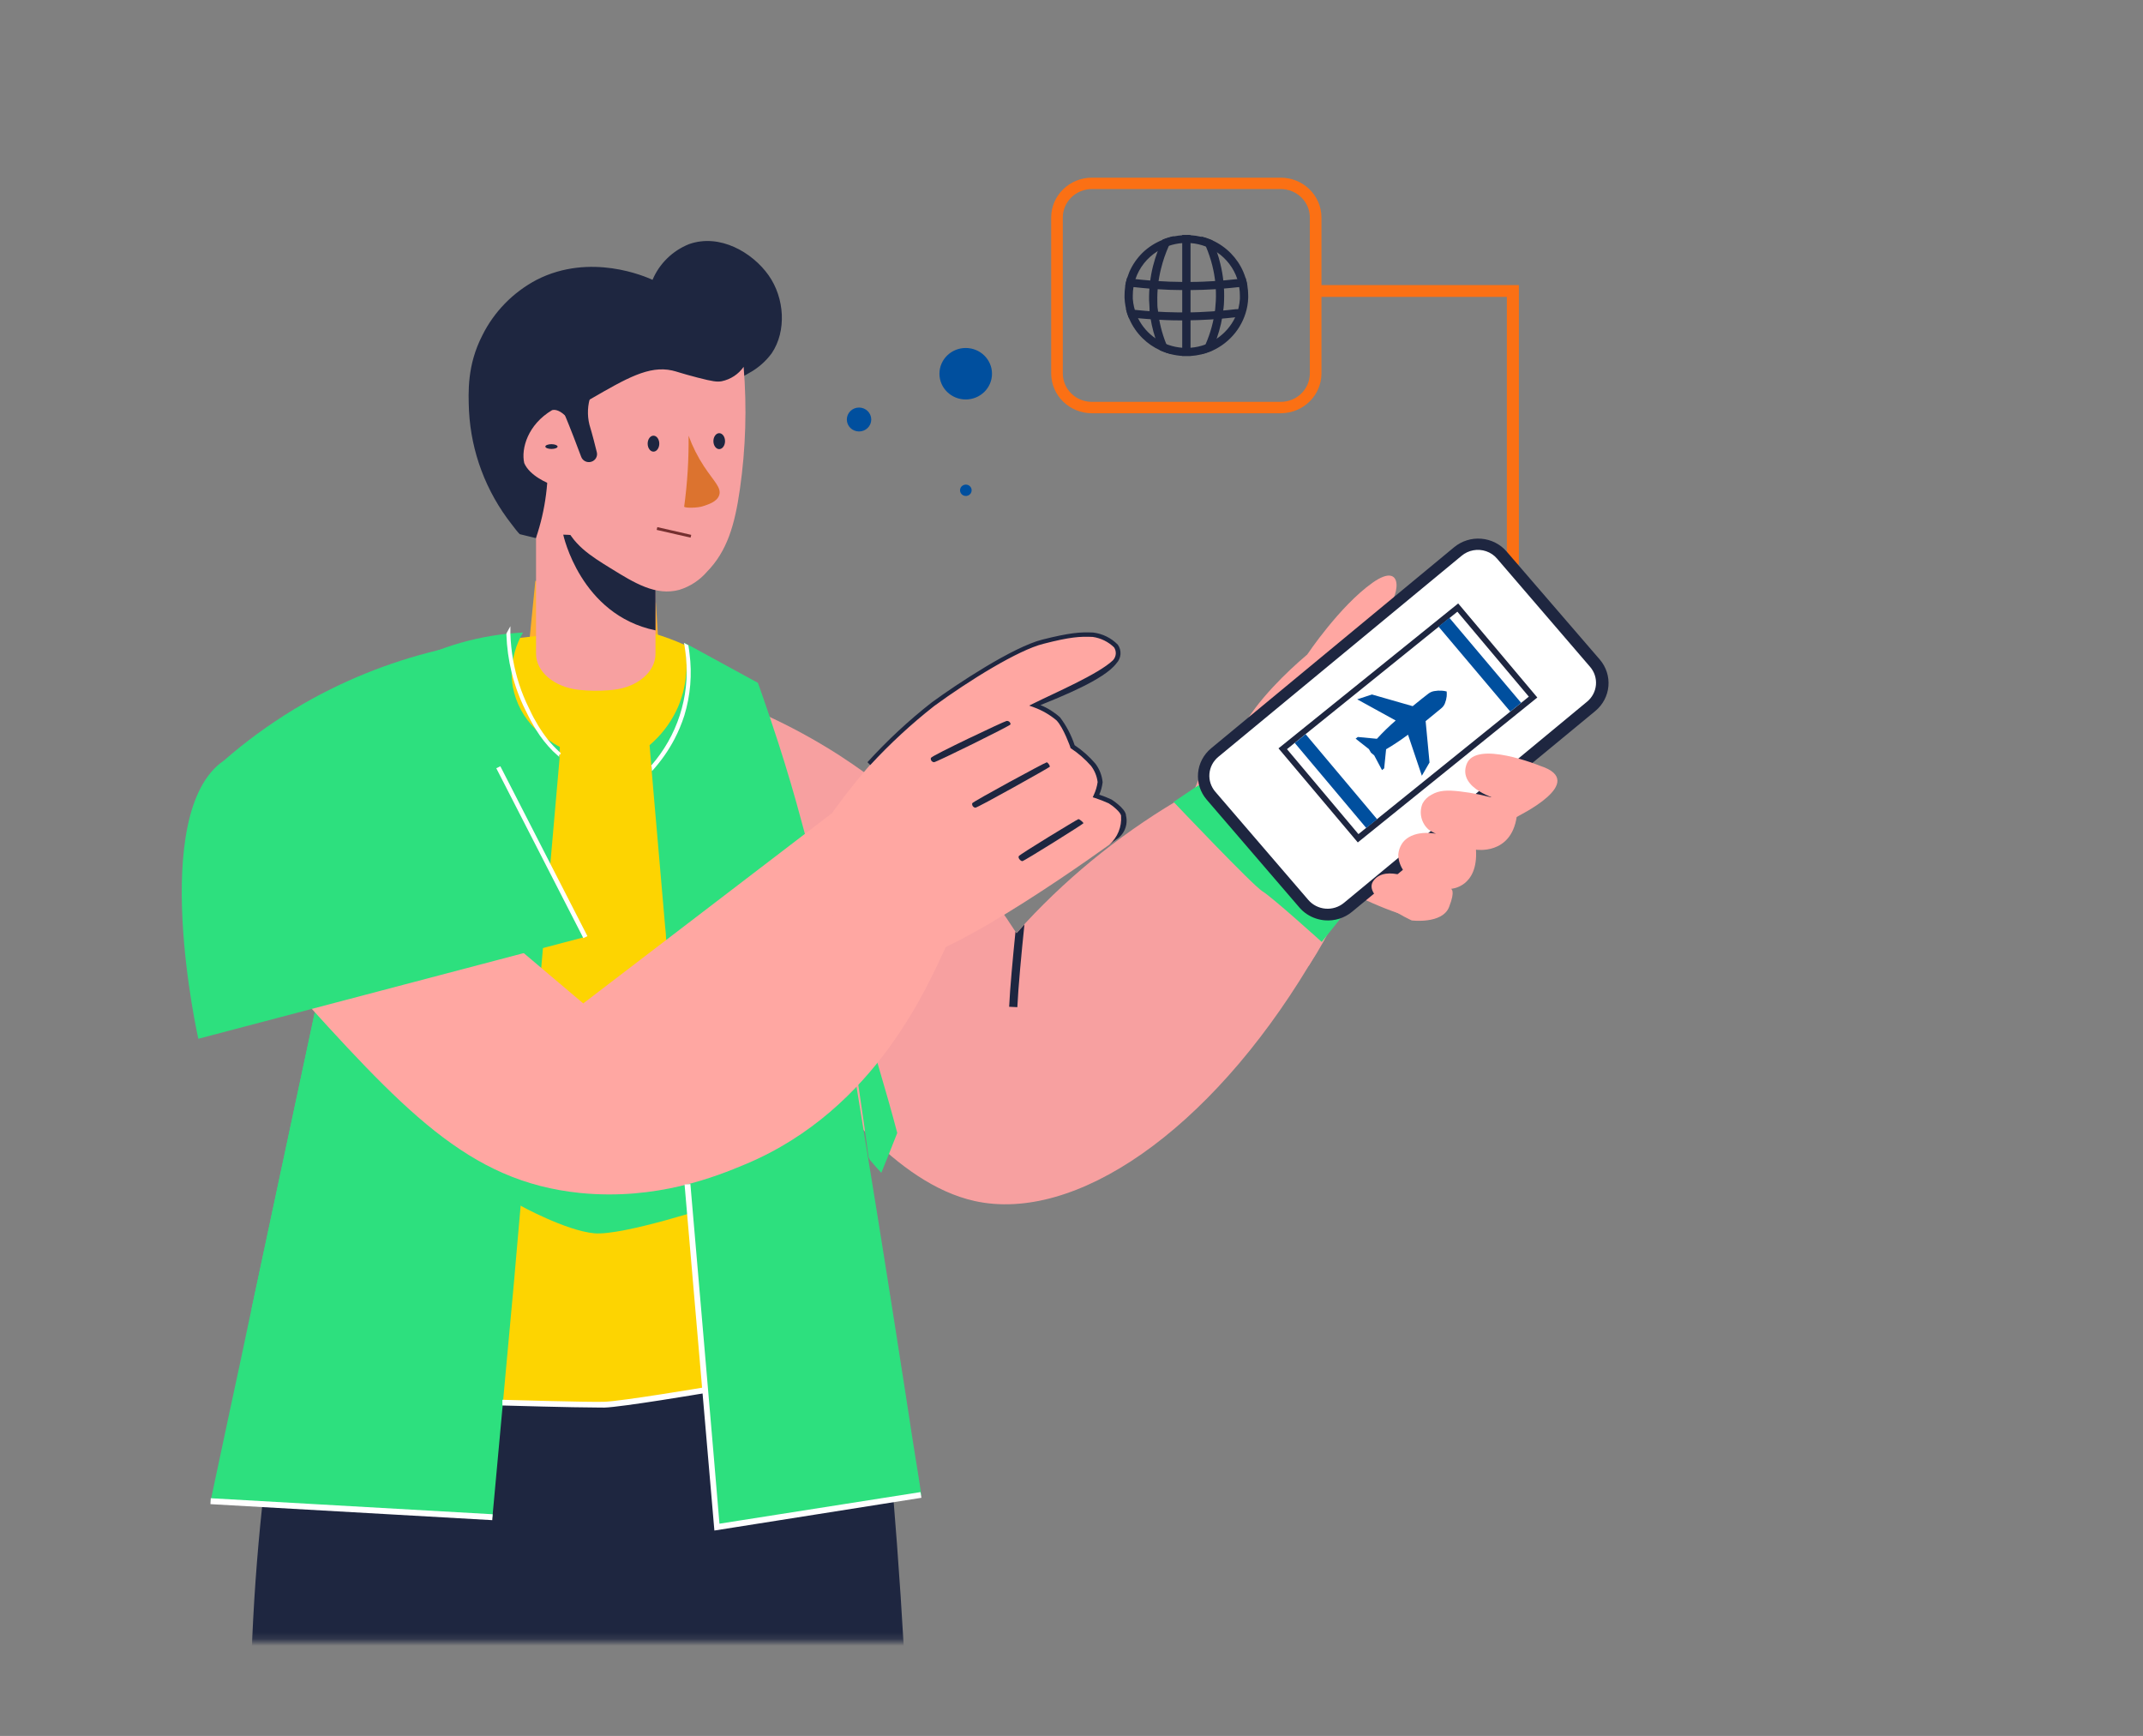 <svg width="321" height="260" viewBox="0 0 321 260" fill="none" xmlns="http://www.w3.org/2000/svg">
<rect x="0" y="0" width="321" height="260" fill="#808080" stroke="none"/>
<g clip-path="url(#clip0_7341_1662)">
<path d="M227.514 84.58H225.712V44.47H196.574V42.696H227.514V84.58Z" fill="#FB7014"/>
<path d="M191.888 61.894H163.508C161.908 61.883 160.377 61.256 159.244 60.149C158.112 59.041 157.47 57.542 157.456 55.975V32.538C157.467 30.97 158.109 29.469 159.241 28.359C160.374 27.25 161.907 26.622 163.508 26.611H191.888C193.49 26.622 195.023 27.25 196.155 28.359C197.288 29.469 197.929 30.97 197.941 32.538V55.975C197.927 57.542 197.285 59.041 196.152 60.149C195.02 61.256 193.489 61.883 191.888 61.894ZM163.508 28.317C162.369 28.328 161.279 28.776 160.473 29.566C159.667 30.355 159.209 31.422 159.198 32.538V55.975C159.211 57.09 159.67 58.155 160.476 58.943C161.281 59.73 162.37 60.177 163.508 60.188H191.888C193.027 60.177 194.115 59.73 194.921 58.943C195.727 58.155 196.185 57.09 196.199 55.975V32.538C196.188 31.422 195.73 30.355 194.924 29.566C194.118 28.776 193.028 28.328 191.888 28.317H163.508Z" fill="#FB7014"/>
<path d="M186.837 42.756C186.776 42.378 186.688 42.005 186.576 41.638C186.477 41.331 186.364 41.024 186.236 40.717C185.343 38.64 183.695 36.96 181.612 36.001H181.525L181.351 35.924C180.897 35.737 180.428 35.586 179.949 35.472C179.432 35.346 178.904 35.266 178.373 35.233H177.127C176.695 35.264 176.264 35.321 175.839 35.404C175.267 35.524 174.707 35.695 174.167 35.916C173.046 36.355 172.025 37.007 171.162 37.835C170.317 38.663 169.64 39.641 169.168 40.717C169.046 41.024 168.933 41.331 168.829 41.638C168.572 42.488 168.443 43.37 168.445 44.257V44.598C168.461 45.016 168.507 45.432 168.585 45.843L168.663 46.235C168.759 46.671 168.89 47.099 169.055 47.515C169.055 47.608 169.133 47.702 169.168 47.788C169.637 48.868 170.314 49.85 171.162 50.679C171.919 51.421 172.804 52.027 173.775 52.47L174.123 52.623C174.539 52.795 174.967 52.937 175.403 53.05C175.974 53.19 176.557 53.279 177.145 53.314H178.39C178.907 53.282 179.42 53.205 179.923 53.084C180.417 52.972 180.901 52.818 181.368 52.623L181.569 52.538C182.933 51.92 184.124 50.989 185.041 49.823C185.959 48.658 186.575 47.292 186.837 45.843C186.912 45.432 186.955 45.016 186.968 44.598V44.257C186.97 43.754 186.926 43.251 186.837 42.756ZM182.23 50.739C181.713 51.083 181.158 51.369 180.576 51.591C179.855 51.86 179.098 52.027 178.329 52.086H177.084C175.682 51.979 174.333 51.514 173.172 50.737C172.011 49.961 171.078 48.9 170.466 47.66C170.264 47.247 170.098 46.819 169.969 46.38C169.969 46.261 169.9 46.133 169.873 46.005C169.778 45.592 169.714 45.173 169.682 44.751V44.248C169.681 43.822 169.716 43.397 169.786 42.977C169.849 42.574 169.948 42.178 170.083 41.792C170.661 40.074 171.827 38.604 173.383 37.63C173.906 37.299 174.467 37.029 175.055 36.828C175.713 36.603 176.398 36.462 177.093 36.41H178.338C179.12 36.469 179.889 36.642 180.619 36.922C181.205 37.144 181.763 37.43 182.283 37.775C183.716 38.748 184.786 40.152 185.331 41.775C185.459 42.176 185.555 42.587 185.618 43.003C185.689 43.423 185.724 43.848 185.722 44.274V44.777C185.697 45.199 185.636 45.618 185.54 46.031C185.54 46.107 185.496 46.184 185.479 46.27C185.358 46.708 185.201 47.136 185.008 47.549C184.393 48.838 183.433 49.94 182.23 50.739Z" fill="#1E2640"/>
<path d="M174.698 51.532C174.899 52.035 175.125 52.529 175.369 53.033C174.933 52.92 174.505 52.778 174.089 52.606L173.741 52.453C173.488 51.856 173.262 51.259 173.061 50.653C172.631 49.33 172.339 47.967 172.19 46.585V46.218C172.19 45.809 172.13 45.365 172.121 44.99C172.093 43.267 172.289 41.547 172.704 39.873C172.895 39.119 173.127 38.376 173.401 37.647C173.645 36.982 173.906 36.393 174.15 35.882C174.69 35.661 175.25 35.49 175.822 35.37C175.604 35.762 175.343 36.223 175.073 36.845C174.58 37.946 174.19 39.088 173.906 40.257C173.504 41.858 173.32 43.504 173.357 45.152C173.357 45.562 173.357 46.005 173.436 46.38C173.606 48.147 174.031 49.882 174.698 51.532ZM183.354 45.007C183.354 45.408 183.311 45.809 183.267 46.21C183.107 47.744 182.765 49.255 182.248 50.713C182.039 51.318 181.796 51.915 181.526 52.504L181.325 52.598C180.858 52.792 180.374 52.946 179.88 53.058C180.141 52.564 180.376 52.069 180.585 51.566C181.32 49.886 181.804 48.11 182.022 46.295C182.066 45.894 182.1 45.442 182.118 45.067C182.202 43.292 182.026 41.514 181.595 39.788C181.35 38.804 181.026 37.84 180.629 36.905C180.394 36.334 180.141 35.83 179.923 35.412C180.402 35.526 180.871 35.677 181.325 35.864L181.587 35.975C181.822 36.513 182.066 37.11 182.292 37.775C182.475 38.295 182.64 38.858 182.788 39.481C183.235 41.289 183.425 43.148 183.354 45.007ZM178.33 35.199V53.314H177.084V35.191H177.694C177.912 35.174 178.129 35.182 178.33 35.199Z" fill="#1E2640"/>
<path d="M186.368 46.125C186.351 46.545 186.307 46.963 186.237 47.378C185.819 47.429 185.41 47.489 184.992 47.532H184.931C184.173 47.617 183.416 47.694 182.658 47.754L181.413 47.847C180.185 47.924 178.966 47.967 177.738 47.984H176.493C175.265 47.984 174.046 47.924 172.818 47.847L171.564 47.754L170.467 47.66L169.282 47.532H169.038C168.874 47.116 168.743 46.688 168.647 46.252L169.091 46.312L169.962 46.406C170.475 46.466 170.98 46.508 171.494 46.551C172.008 46.594 172.321 46.619 172.731 46.645C173.985 46.73 175.239 46.773 176.484 46.79H177.729C178.983 46.79 180.246 46.73 181.5 46.645L182.745 46.551C183.529 46.483 184.321 46.406 185.105 46.312H185.453L186.368 46.125ZM186.838 42.756V42.841L185.619 43.003H185.523C184.766 43.088 184.008 43.165 183.25 43.225L182.005 43.319C180.777 43.395 179.558 43.438 178.33 43.447H177.085C175.866 43.447 174.638 43.395 173.41 43.319L172.165 43.225C171.398 43.165 170.632 43.088 169.874 43.003H169.779L168.551 42.841V42.756C168.617 42.378 168.708 42.005 168.821 41.639L169.692 41.749L170.075 41.8C170.745 41.877 171.425 41.946 172.095 41.997L173.332 42.09C174.586 42.176 175.84 42.218 177.085 42.227H178.33C179.593 42.227 180.847 42.167 182.101 42.09L183.346 41.997L185.323 41.8L185.706 41.749L186.577 41.639C186.689 42.005 186.777 42.378 186.838 42.756Z" fill="#1E2640"/>
<path d="M144.655 59.83C146.829 59.83 148.591 58.104 148.591 55.975C148.591 53.846 146.829 52.12 144.655 52.12C142.481 52.12 140.719 53.846 140.719 55.975C140.719 58.104 142.481 59.83 144.655 59.83Z" fill="#004F9E"/>
<path d="M128.675 64.623C129.685 64.623 130.504 63.821 130.504 62.832C130.504 61.843 129.685 61.041 128.675 61.041C127.665 61.041 126.847 61.843 126.847 62.832C126.847 63.821 127.665 64.623 128.675 64.623Z" fill="#004F9E"/>
<path d="M145.543 73.433C145.543 73.602 145.492 73.767 145.397 73.907C145.301 74.047 145.165 74.157 145.006 74.221C144.847 74.286 144.672 74.303 144.503 74.27C144.334 74.237 144.179 74.156 144.057 74.036C143.935 73.917 143.852 73.765 143.818 73.6C143.785 73.434 143.802 73.263 143.868 73.107C143.934 72.951 144.046 72.818 144.189 72.724C144.332 72.63 144.5 72.58 144.672 72.58C144.903 72.58 145.125 72.67 145.288 72.83C145.452 72.99 145.543 73.207 145.543 73.433ZM-18.05 91.147C-18.05 91.959 -18.295 92.752 -18.756 93.427C-19.216 94.101 -19.87 94.627 -20.635 94.937C-21.401 95.248 -22.243 95.329 -23.055 95.171C-23.868 95.013 -24.614 94.622 -25.2 94.048C-25.786 93.474 -26.185 92.743 -26.346 91.948C-26.508 91.152 -26.425 90.327 -26.108 89.578C-25.791 88.828 -25.254 88.187 -24.565 87.737C-23.877 87.286 -23.067 87.045 -22.238 87.045C-21.127 87.045 -20.062 87.477 -19.276 88.247C-18.491 89.016 -18.05 90.059 -18.05 91.147ZM-41.318 99.957C-41.318 100.451 -41.467 100.934 -41.746 101.345C-42.025 101.756 -42.422 102.078 -42.887 102.269C-43.352 102.46 -43.864 102.513 -44.359 102.42C-44.854 102.327 -45.31 102.093 -45.67 101.748C-46.03 101.402 -46.278 100.96 -46.383 100.477C-46.487 99.994 -46.444 99.492 -46.258 99.033C-46.072 98.574 -45.752 98.179 -45.338 97.897C-44.924 97.616 -44.434 97.46 -43.931 97.45C-43.59 97.443 -43.251 97.503 -42.935 97.626C-42.618 97.749 -42.33 97.933 -42.086 98.166C-41.843 98.4 -41.65 98.678 -41.518 98.986C-41.386 99.294 -41.318 99.624 -41.318 99.957Z" fill="#004F9E"/>
<mask id="mask0_7341_1662" style="mask-type:luminance" maskUnits="userSpaceOnUse" x="-14" y="14" width="301" height="232">
<path d="M-13.425 14.193H287V245.807H-13.425V14.193Z" fill="white"/>
</mask>
<g mask="url(#mask0_7341_1662)">
<path d="M202.783 130.576C202.065 132.862 201.192 135.099 200.17 137.271C198.847 139.83 197.471 142.289 196.043 144.648C181.099 169.433 161.062 183.223 145.979 179.88C134.145 177.253 124.208 163.795 118.2 155.65C112.206 147.54 107.551 138.558 104.406 129.032C103.796 120.231 103.19 111.418 102.586 102.593C110.773 104.985 118.561 108.53 125.706 113.118C136.321 119.975 145.317 128.975 152.092 139.514L152.162 139.616L152.266 139.736C152.65 139.301 153.041 138.883 153.433 138.439C153.494 138.371 153.555 138.311 153.607 138.243C160.666 130.642 168.871 124.145 177.938 118.977L178.809 118.474L178.87 118.431H179.245C182.79 118.134 186.361 118.457 189.79 119.386C193.002 120.24 195.948 121.857 198.368 124.094C198.766 124.467 199.144 124.86 199.5 125.271C200.894 126.844 202.004 128.638 202.783 130.576Z" fill="#F7A0A0"/>
<path d="M153.45 138.465C152.989 142.908 152.527 147.846 152.388 150.849L151.16 150.789C151.291 148.034 151.691 143.667 152.109 139.54L152.179 139.642L152.284 139.761C152.667 139.326 153.059 138.891 153.45 138.465Z" fill="#1E2640"/>
<path d="M80.188 87.003C82.785 87.061 85.374 87.292 87.939 87.694C91.445 88.235 94.894 89.092 98.24 90.252C98.441 93.45 98.65 96.649 98.85 99.838L79.274 96.248L80.188 87.003Z" fill="#FFAF30"/>
<path d="M131.567 200.784C132.917 213.168 134.737 232.34 135.86 255.785C136.827 276.092 136.461 291.444 136.356 298.284C135.965 322.829 135.172 369.311 133.422 465.446C119.618 470.893 104.237 471.106 90.281 466.043C90.882 438.265 91.352 397.319 90.281 351.588C89.486 317.473 88.034 284.473 85.927 252.587L83.506 332.706C82.177 376.952 80.853 421.199 79.535 465.446C64.641 468.062 49.372 467.857 34.557 464.841C35.297 434.717 35.62 410.257 35.785 393.831C36.212 350.727 37.474 307.631 37.527 264.527C37.28 249.709 38.071 234.891 39.895 220.178L41.924 204.289L131.567 200.784Z" fill="#1E2640"/>
<path d="M41.855 204.451C73.379 212.289 92.981 211.053 105.234 208.281L131.802 201.927C131.802 201.927 130.13 193.535 128.319 184.469C125.776 171.633 124.496 165.219 124.087 162.993C120.604 143.881 121.919 138.448 117.704 118.815C116.058 111.139 114.76 106.875 111.112 102.815C108.727 100.184 105.813 98.064 102.551 96.589C99.59 95.254 96.454 94.324 93.234 93.826L76.618 95.677L70.914 96.316L56.493 119.906L50.119 130.422C47.35 155.104 44.595 179.781 41.855 204.451Z" fill="#FDD401"/>
<path d="M80.293 68.453V97.919C80.293 100.615 83.01 102.909 86.684 103.318C88.197 103.485 89.722 103.505 91.239 103.378L91.874 103.318C95.523 102.917 98.188 100.606 98.188 97.936V68.453H80.293Z" fill="#F7A0A0"/>
<path d="M84.368 80.078C84.368 80.078 86.92 92.086 98.188 94.414V85.152C93.86 82.372 88.435 80.078 84.368 80.078ZM103.309 58.295C106.417 58.333 109.472 57.508 112.121 55.916C113.499 55.178 114.69 54.147 115.605 52.897C117.825 49.605 117.547 44.649 115.126 41.229C112.705 37.809 107.82 34.935 103.213 36.564C101.985 37.056 100.869 37.782 99.931 38.7C98.992 39.618 98.249 40.71 97.744 41.912C96.664 41.417 88.435 37.801 80.38 41.912C76.838 43.785 73.99 46.704 72.238 50.253C69.965 54.696 70.139 58.688 70.252 61.562C70.577 67.716 72.803 73.629 76.635 78.517C77.123 79.156 77.506 79.668 77.846 80.001L80.275 80.598C81.001 78.472 81.509 76.281 81.791 74.056C82.383 69.519 81.677 67.609 82.087 65.945C82.749 63.063 87.085 59.788 103.309 58.295Z" fill="#1E2640"/>
<path d="M111.39 54.944C111.889 61.049 111.703 67.189 110.832 73.255C110.057 78.662 108.916 82.551 105.886 85.647C104.797 86.909 103.366 87.843 101.758 88.342C98.231 89.297 95.027 87.318 91.448 85.101C88.487 83.276 85.639 81.519 84.429 78.107C84.061 76.629 83.897 75.109 83.941 73.587C83.689 67.378 82.905 62.824 85.944 61.374C86.423 61.144 87.041 60.581 88.487 59.754C93.834 56.666 97.195 54.722 100.678 55.489C101.445 55.66 101.95 55.899 104.527 56.564C106.8 57.152 107.41 57.221 108.107 57.101C109.443 56.82 110.618 56.048 111.39 54.944Z" fill="#F7A0A0"/>
<path d="M86.989 67.464C86.58 63.719 84.133 61.033 82.705 61.425C79.074 63.575 78.029 67.182 78.525 69.357C79.335 71.267 82.069 72.393 82.653 72.581C82.954 72.75 83.291 72.851 83.637 72.876C83.984 72.901 84.332 72.85 84.656 72.726C85.466 72.333 86.206 69.221 86.989 67.464Z" fill="#F7A0A0"/>
<path d="M106.861 66.073C106.861 66.73 107.253 67.267 107.732 67.267C108.211 67.267 108.603 66.73 108.603 66.073C108.603 65.417 108.211 64.879 107.732 64.879C107.253 64.879 106.861 65.417 106.861 66.073Z" fill="#1E2640"/>
<path d="M97.883 67.643C98.365 67.643 98.754 67.108 98.754 66.448C98.754 65.789 98.365 65.254 97.883 65.254C97.403 65.254 97.013 65.789 97.013 66.448C97.013 67.108 97.403 67.643 97.883 67.643Z" fill="#1E2640"/>
<path d="M87.285 57.724C87.478 57.72 87.669 57.761 87.843 57.843C88.017 57.925 88.169 58.047 88.286 58.197C88.403 58.348 88.482 58.523 88.517 58.709C88.552 58.895 88.542 59.086 88.487 59.268C88.005 60.662 87.936 62.161 88.287 63.592C88.774 65.212 89.157 66.764 89.401 67.745C89.471 68.037 89.426 68.343 89.276 68.603C89.126 68.864 88.882 69.06 88.591 69.152C88.29 69.251 87.961 69.231 87.674 69.095C87.388 68.96 87.167 68.72 87.059 68.427C85.953 65.451 82.905 57.451 82.234 57.673C81.564 57.895 85.064 57.784 87.285 57.724Z" fill="#1E2640"/>
<path d="M205.317 114.567C205.113 118.18 204.703 121.779 204.089 125.348C203.758 127.114 203.322 128.859 202.783 130.576C202.065 132.862 201.192 135.098 200.17 137.271C198.973 139.822 197.594 142.287 196.042 144.648L167.897 145.671L178.826 118.499L178.887 118.337L179.897 115.83L205.604 101.979C205.691 105.109 205.674 109.433 205.317 114.567Z" fill="#F7A0A0"/>
<path d="M83.854 111.872V112.137C83.854 112.222 83.854 112.444 83.811 112.597C83.767 112.751 83.811 112.879 83.811 113.015V113.655L81.303 142.303C81.259 142.831 81.207 143.36 81.163 143.889L79.422 164.204C79.37 164.767 79.317 165.322 79.274 165.91C78.566 173.916 77.863 181.93 77.166 189.952C77.123 190.473 77.071 190.993 77.036 191.505L73.761 227.223L31.544 224.826L33.904 213.739C34.017 213.236 34.122 212.724 34.226 212.221C35.387 206.853 36.531 201.489 37.657 196.127C38.557 191.908 39.457 187.687 40.357 183.462C40.734 181.711 41.106 179.965 41.471 178.226L45.825 157.868L46.139 156.401L49.091 142.567C49.204 142.047 49.309 141.535 49.422 141.023C49.822 139.147 50.214 137.271 50.615 135.403C52.937 124.6 55.239 113.797 57.521 102.994C57.634 102.448 57.756 101.894 57.869 101.339L58.557 100.904C63.782 97.651 69.698 95.609 75.852 94.934L76.461 94.875C77.123 94.806 77.759 94.772 78.342 94.738C77.275 96.558 76.691 98.611 76.644 100.708C76.637 101.42 76.692 102.13 76.809 102.832C77.254 105.287 78.472 107.545 80.293 109.288C80.851 109.833 81.454 110.332 82.095 110.781C82.653 111.187 83.241 111.552 83.854 111.872ZM138.011 223.914L107.419 228.724C107.419 228.724 106.818 221.773 106.548 218.302L106.417 216.767C106.057 212.656 105.703 208.542 105.355 204.426L105.224 202.925C104.644 196.375 104.081 189.836 103.535 183.309C103.483 182.763 103.439 182.225 103.396 181.688L101.854 163.778C101.802 163.258 101.767 162.746 101.715 162.234L99.756 140.316C99.756 139.821 99.677 139.318 99.634 138.823C99.181 133.62 98.731 128.415 98.284 123.207L98.153 121.714C97.979 119.65 97.796 117.578 97.622 115.506C97.622 115.275 97.579 115.045 97.561 114.815C97.565 114.766 97.565 114.718 97.561 114.67C97.483 113.655 97.387 112.623 97.3 111.608C98.971 110.188 100.326 108.446 101.28 106.491C101.497 106.039 101.689 105.638 101.854 105.152C102.02 104.666 102.194 104.162 102.316 103.693C102.751 102.023 102.918 100.297 102.812 98.576C102.809 98.556 102.809 98.536 102.812 98.516C102.774 97.919 102.705 97.324 102.603 96.734C102.603 96.555 102.542 96.401 102.507 96.265L103.178 96.623L113.523 102.269C113.602 102.482 113.689 102.713 113.767 102.943L114.272 104.376C114.925 106.26 115.726 108.597 116.589 111.275C117.912 115.386 119.07 119.309 120.072 123.079C120.351 124.068 120.612 125.041 120.864 126.004C121.169 127.156 121.456 128.29 121.735 129.416C122.014 130.542 122.327 131.812 122.606 132.989C125.114 143.608 126.681 153.015 128.179 162.038C130.356 175.275 132.377 187.829 134.275 199.957C134.362 200.502 134.44 201.057 134.528 201.611C135.236 206.08 135.921 210.501 136.583 214.873C136.67 215.393 136.748 215.905 136.827 216.425C137.253 218.941 138.011 223.914 138.011 223.914Z" fill="#2DE07E"/>
<path d="M84.019 112.811C83.967 112.896 83.915 112.981 83.854 113.066L83.758 113.015V113.348L83.68 113.288C83.384 113.032 83.105 112.759 82.809 112.495C81.861 111.537 81.026 110.479 80.318 109.339C79.767 108.442 79.264 107.517 78.812 106.568L78.681 106.312C77.803 104.537 77.12 102.676 76.644 100.759C76.182 98.866 75.917 96.931 75.851 94.986C75.851 94.986 75.851 94.986 75.851 94.926L75.903 94.789L76.452 93.792V94.926C76.493 96.213 76.624 97.495 76.844 98.764C77.279 101.29 78.079 103.742 79.221 106.047L79.352 106.312C80.09 107.918 81.017 109.435 82.112 110.832C82.624 111.458 83.18 112.048 83.776 112.597L84.019 112.811ZM102.507 107.165C102.115 108.389 101.616 109.579 101.018 110.721C100.11 112.447 98.98 114.052 97.656 115.497C97.656 115.267 97.613 115.037 97.596 114.806L97.543 114.712V114.661C99.468 112.462 100.922 109.906 101.819 107.146C102.717 104.386 103.039 101.478 102.768 98.593C102.765 98.573 102.765 98.553 102.768 98.534C102.707 97.885 102.62 97.271 102.533 96.708V96.751C102.533 96.572 102.472 96.418 102.437 96.282L103.108 96.64C103.178 97.032 103.23 97.442 103.282 97.868C103.689 100.986 103.425 104.153 102.507 107.165Z" fill="white"/>
<path d="M75.242 123.958C75.242 123.958 68.868 158.311 64.278 168.494C59.976 178.038 52.2 191.522 37.657 196.144C41.965 175.909 46.278 155.667 50.598 135.42L75.242 123.958ZM134.397 169.688C133.607 171.712 132.812 173.702 132.011 175.658C131.41 175.016 130.83 174.356 130.269 173.68L130.095 173.304C130.095 173.304 126.333 144.136 122.423 130.661C125.01 138.525 131.245 157.654 134.397 169.688ZM184.887 114.277L178.887 118.03L175.796 120.111C175.796 120.111 187.683 132.648 189.111 133.501C190.539 134.354 197.985 141.083 197.985 141.083L205.125 132.128L188.057 114.533L184.887 114.277ZM77.855 180.52C77.855 180.52 84.716 184.315 89.001 184.716C93.285 185.117 107.192 180.52 107.192 180.52L105.555 172.912L75.512 170.934L77.855 180.52Z" fill="#2DE07E"/>
<path d="M141.677 141.834C139.169 147.053 131.418 166.115 111.659 174.371C107.305 176.204 98.327 179.82 86.902 178.678C70.069 176.972 60.35 166.234 42.882 146.883C31.883 134.704 30.499 129.638 31.875 125.868C33.372 121.766 38.171 119.13 42.324 118.593C48.568 117.791 53.645 121.911 63.503 130.183C73.361 138.456 80.919 144.802 85.622 148.81L87.076 150.038L87.363 150.286C99.775 140.802 112.182 131.315 124.582 121.825C129.47 125.273 133.734 129.496 137.201 134.32C139.743 137.876 140.431 138.934 141.677 141.834Z" fill="#FFA7A2"/>
<path d="M166.757 126.081C166.757 126.081 142.034 144.188 134.353 144.188C126.673 144.188 120.063 128.674 120.063 128.674C125.932 119.079 135.233 106.892 148.034 99.864C151.247 98.099 160.861 92.819 166.042 95.873C166.389 96.026 166.698 96.253 166.946 96.536C167.194 96.819 167.376 97.151 167.479 97.51C167.793 99.54 163.796 101.86 159.642 103.71C158.022 104.435 156.376 105.092 154.966 105.629C155.128 105.674 155.288 105.728 155.445 105.791C156.305 106.16 157.117 106.627 157.865 107.182C158.55 107.607 159.137 108.169 159.587 108.83C160.037 109.491 160.34 110.237 160.478 111.02C160.491 111.19 160.491 111.361 160.478 111.531V111.744H160.53L160.591 111.787C161.392 112.248 165.921 115.096 164.458 118.909C164.458 118.985 164.397 119.062 164.362 119.139L164.318 119.224C164.615 119.302 164.906 119.399 165.189 119.514C167.035 120.248 170.458 122.192 166.757 126.081Z" fill="#FFA7A2"/>
<path d="M150.768 107.983C150.843 107.972 150.919 107.977 150.992 107.998C151.065 108.019 151.132 108.054 151.189 108.103C151.246 108.152 151.292 108.212 151.323 108.28C151.354 108.347 151.37 108.421 151.369 108.495C151.369 108.683 140.231 114.167 139.918 114.158C139.84 114.154 139.765 114.134 139.696 114.097C139.628 114.061 139.569 114.011 139.523 113.95C139.477 113.888 139.446 113.818 139.431 113.743C139.417 113.669 139.419 113.592 139.439 113.519C139.526 113.186 150.359 108.06 150.768 107.983ZM157.23 114.858C157.142 114.977 146.423 120.998 146.1 120.973C146.023 120.963 145.949 120.937 145.883 120.897C145.816 120.858 145.759 120.805 145.715 120.742C145.67 120.679 145.64 120.608 145.625 120.533C145.611 120.459 145.613 120.382 145.63 120.307C145.752 120.043 156.62 114.15 156.794 114.175C156.968 114.201 157.351 114.747 157.23 114.858ZM162.298 123.292C162.298 123.403 153.381 128.981 153.137 128.981C152.893 128.981 152.457 128.529 152.597 128.239C152.736 127.949 161.375 122.712 161.531 122.687C161.688 122.661 162.272 123.173 162.298 123.292Z" fill="#1E2640"/>
<path d="M167.123 125.791L166.182 126.499C166.783 125.964 167.252 125.302 167.554 124.563C167.856 123.824 167.982 123.028 167.924 122.235V122.149C167.828 121.621 166.652 120.657 166.069 120.316C165.405 120.015 164.725 119.75 164.031 119.523L163.683 119.412L163.831 119.079C164.123 118.463 164.32 117.808 164.414 117.135C164.307 116.253 163.964 115.415 163.422 114.704C162.541 113.706 161.531 112.826 160.417 112.086L160.33 112.026V111.923C160.33 111.923 159.311 108.99 158.249 107.889C157.254 107.053 156.116 106.394 154.888 105.945L154.165 105.68L154.853 105.339C157.866 103.83 164.519 100.99 166.713 98.892C166.953 98.632 167.099 98.303 167.129 97.955C167.158 97.607 167.071 97.259 166.879 96.964C166.013 96.119 164.893 95.569 163.683 95.395C161.758 95.31 160.313 95.395 156.29 96.427C152.519 97.365 145.169 101.911 139.936 105.74C136.508 108.434 133.305 111.392 130.356 114.584L129.938 114.158C132.882 110.915 136.101 107.922 139.561 105.211C143.358 102.431 151.753 96.887 156.159 95.787C160.234 94.772 161.793 94.644 163.753 94.738C165.157 94.913 166.457 95.554 167.436 96.555C167.734 96.974 167.876 97.481 167.838 97.99C167.8 98.499 167.584 98.98 167.227 99.352C165.433 101.783 158.824 104.393 155.845 105.604C156.927 106.039 157.921 106.66 158.78 107.437C159.736 108.701 160.475 110.11 160.966 111.608C162.127 112.384 163.174 113.314 164.075 114.371C164.69 115.183 165.066 116.145 165.163 117.152C165.091 117.795 164.921 118.425 164.658 119.019C165.281 119.227 165.892 119.469 166.487 119.744C166.487 119.744 168.481 120.998 168.655 122.038V122.124C168.83 122.815 168.775 123.543 168.5 124.202C168.224 124.861 167.742 125.418 167.123 125.791Z" fill="#1E2640"/>
<path d="M103.143 65.254C103.73 66.872 104.508 68.418 105.459 69.86C106.905 72.052 108.072 73.033 107.741 74.124C107.41 75.216 105.947 75.591 105.25 75.83C104.554 76.069 102.638 76.129 102.481 75.89C102.962 72.365 103.183 68.811 103.143 65.254Z" fill="#DC732F"/>
<path d="M71.019 96.29C70.331 98.116 69.12 101.297 67.657 105.28C80.04 121.646 87.346 140.409 87.346 140.409L29.707 155.582C29.707 155.582 22.096 121.749 33.529 113.919C33.913 113.578 34.304 113.245 34.705 112.913C38.049 110.114 41.636 107.606 45.425 105.416L46.775 104.657C47.689 104.154 48.63 103.668 49.596 103.19C56.342 99.848 63.564 97.522 71.019 96.29Z" fill="#2DE07E"/>
<path d="M195.825 98.013C195.825 98.013 200.675 90.764 205.587 87.284C210.498 83.805 209.732 89.689 207.172 91.813C204.611 93.937 203.357 99.412 202.217 100.41C201.076 101.408 195.825 98.013 195.825 98.013Z" fill="#FFA7A2"/>
<path d="M232.521 116.666C232.521 116.666 220.451 108.623 210.35 103.113C200.248 97.604 197.897 96.35 197.897 96.35C197.897 96.35 183.128 107.369 184.225 116.017C185.322 124.665 200.196 133.595 209.235 136.708C218.274 139.821 217.743 118.909 232.521 116.666Z" fill="#FFA7A2"/>
<path d="M218.355 82.535L181.92 112.679C179.947 114.311 179.699 117.201 181.365 119.133L195.341 135.336C197.008 137.268 199.959 137.512 201.931 135.879L238.366 105.735C240.339 104.103 240.587 101.213 238.921 99.281L224.945 83.078C223.278 81.146 220.328 80.903 218.355 82.535Z" fill="white"/>
<path d="M197.114 137.569C196.168 137.259 195.326 136.705 194.675 135.966L180.742 119.761C179.796 118.655 179.334 117.228 179.458 115.79C179.582 114.352 180.282 113.02 181.404 112.085L217.831 81.945C218.96 81.018 220.417 80.566 221.886 80.688C223.354 80.809 224.713 81.494 225.668 82.593L239.645 98.798C240.589 99.905 241.049 101.332 240.925 102.769C240.801 104.206 240.103 105.537 238.983 106.474L202.513 136.571C201.953 137.035 201.306 137.385 200.609 137.603C199.911 137.821 199.176 137.902 198.446 137.842C197.992 137.803 197.545 137.712 197.114 137.569ZM222.603 82.559C221.986 82.35 221.324 82.303 220.683 82.421C220.041 82.539 219.442 82.819 218.945 83.233L182.484 113.365C181.72 114 181.244 114.906 181.161 115.885C181.077 116.863 181.394 117.834 182.04 118.584L195.973 134.789C196.293 135.161 196.685 135.468 197.126 135.691C197.567 135.915 198.049 136.052 198.544 136.093C199.039 136.134 199.537 136.079 200.01 135.931C200.484 135.784 200.923 135.546 201.302 135.232L237.729 105.092C238.494 104.459 238.971 103.555 239.056 102.578C239.141 101.601 238.826 100.631 238.182 99.881L224.249 83.676C223.815 83.163 223.246 82.776 222.603 82.559Z" fill="#1E2640"/>
<path d="M230.701 114.704C230.701 114.704 221.052 110.747 219.676 114.465C218.3 118.184 224.509 119.761 224.509 119.761C222.615 119.169 220.667 118.758 218.692 118.533C216.768 118.312 215.566 118.363 214.443 119.019C213.863 119.315 213.39 119.776 213.084 120.341C212.809 120.998 212.745 121.722 212.9 122.415C213.056 123.108 213.424 123.739 213.955 124.222C214.471 124.618 215.063 124.908 215.697 125.075C216.202 125.245 217.752 125.629 217.238 125.493C214.294 124.29 211.447 124.572 210.184 126.107C209.742 126.676 209.484 127.363 209.444 128.077C209.483 128.956 209.786 129.803 210.314 130.515C210.842 131.226 211.572 131.769 212.413 132.077C212.413 132.077 207.659 129.382 205.752 131.889C203.845 134.397 211.464 137.859 211.464 137.859C211.464 137.859 216.036 138.439 217.055 135.855C218.074 133.271 217.334 133.126 217.334 133.126C217.334 133.126 221.435 132.938 221.087 127.258C221.087 127.258 226.312 128.111 227.183 122.363C227.148 122.32 238.146 117.126 230.701 114.704Z" fill="#FFA7A2"/>
<path d="M191.506 112.086L218.423 90.38L230.275 104.469L203.384 126.175L191.506 112.086ZM218.301 91.617L192.777 112.205L203.48 124.93L229.004 104.341L218.301 91.617Z" fill="#1E2640"/>
<path d="M210.907 110.039L212.98 116.188L214.129 114.201L213.546 108.009C214.6 107.156 215.462 106.448 215.897 106.081C216.139 105.884 216.325 105.628 216.437 105.339C216.569 105.008 216.657 104.661 216.698 104.307C216.719 104.061 216.719 103.812 216.698 103.565C216.451 103.498 216.197 103.458 215.941 103.446C215.577 103.421 215.211 103.441 214.852 103.506C214.535 103.555 214.236 103.681 213.981 103.873C213.528 104.222 212.64 104.913 211.604 105.766L205.508 104.018L203.296 104.742L209.061 107.915C208.068 108.772 207.129 109.686 206.248 110.653L203.383 110.38L203.061 110.636L205.047 112.197L205.36 112.734L205.839 113.135L207.015 115.344L207.337 115.079L207.624 112.222C208.759 111.554 209.855 110.826 210.907 110.039ZM227.853 105.271L226.225 106.576L215.479 93.851L217.108 92.538L227.853 105.271ZM193.945 111.279L195.572 109.967L206.278 122.7L204.651 124.012L193.945 111.279Z" fill="#004F9E"/>
<path d="M74.34 115.065L74.947 114.766L87.99 140.209L87.383 140.508L74.34 115.065ZM89.611 210.814C85.796 210.814 75.721 210.515 75.251 210.507V209.654C75.381 209.654 87.965 210.029 90.516 209.952C93.068 209.876 105.416 207.803 105.547 207.778L105.695 208.631C105.19 208.724 93.146 210.746 90.542 210.822L89.611 210.814Z" fill="white"/>
<path d="M107.01 229.236L106.966 228.758C106.966 228.758 102.612 178.294 102.542 177.407L103.413 177.339C103.483 178.191 107.358 223.086 107.767 228.212L137.88 223.479L138.02 224.332L107.01 229.236ZM31.521 225.283L31.574 224.398L73.79 226.796L73.738 227.682L31.521 225.283Z" fill="white"/>
<path d="M83.523 66.884C83.523 67.08 83.114 67.242 82.609 67.242C82.104 67.242 81.686 67.08 81.686 66.884C81.686 66.688 82.104 66.525 82.609 66.525C83.114 66.525 83.523 66.705 83.523 66.884Z" fill="#1E2640"/>
<path d="M98.362 79.364L98.461 78.948L103.541 80.108L103.442 80.523L98.362 79.364Z" fill="#752F2F"/>
</g>
</g>
<defs>
<clipPath id="clip0_7341_1662">
<rect x="0.5" width="320" height="260" rx="6" fill="white"/>
</clipPath>
</defs>
</svg>
